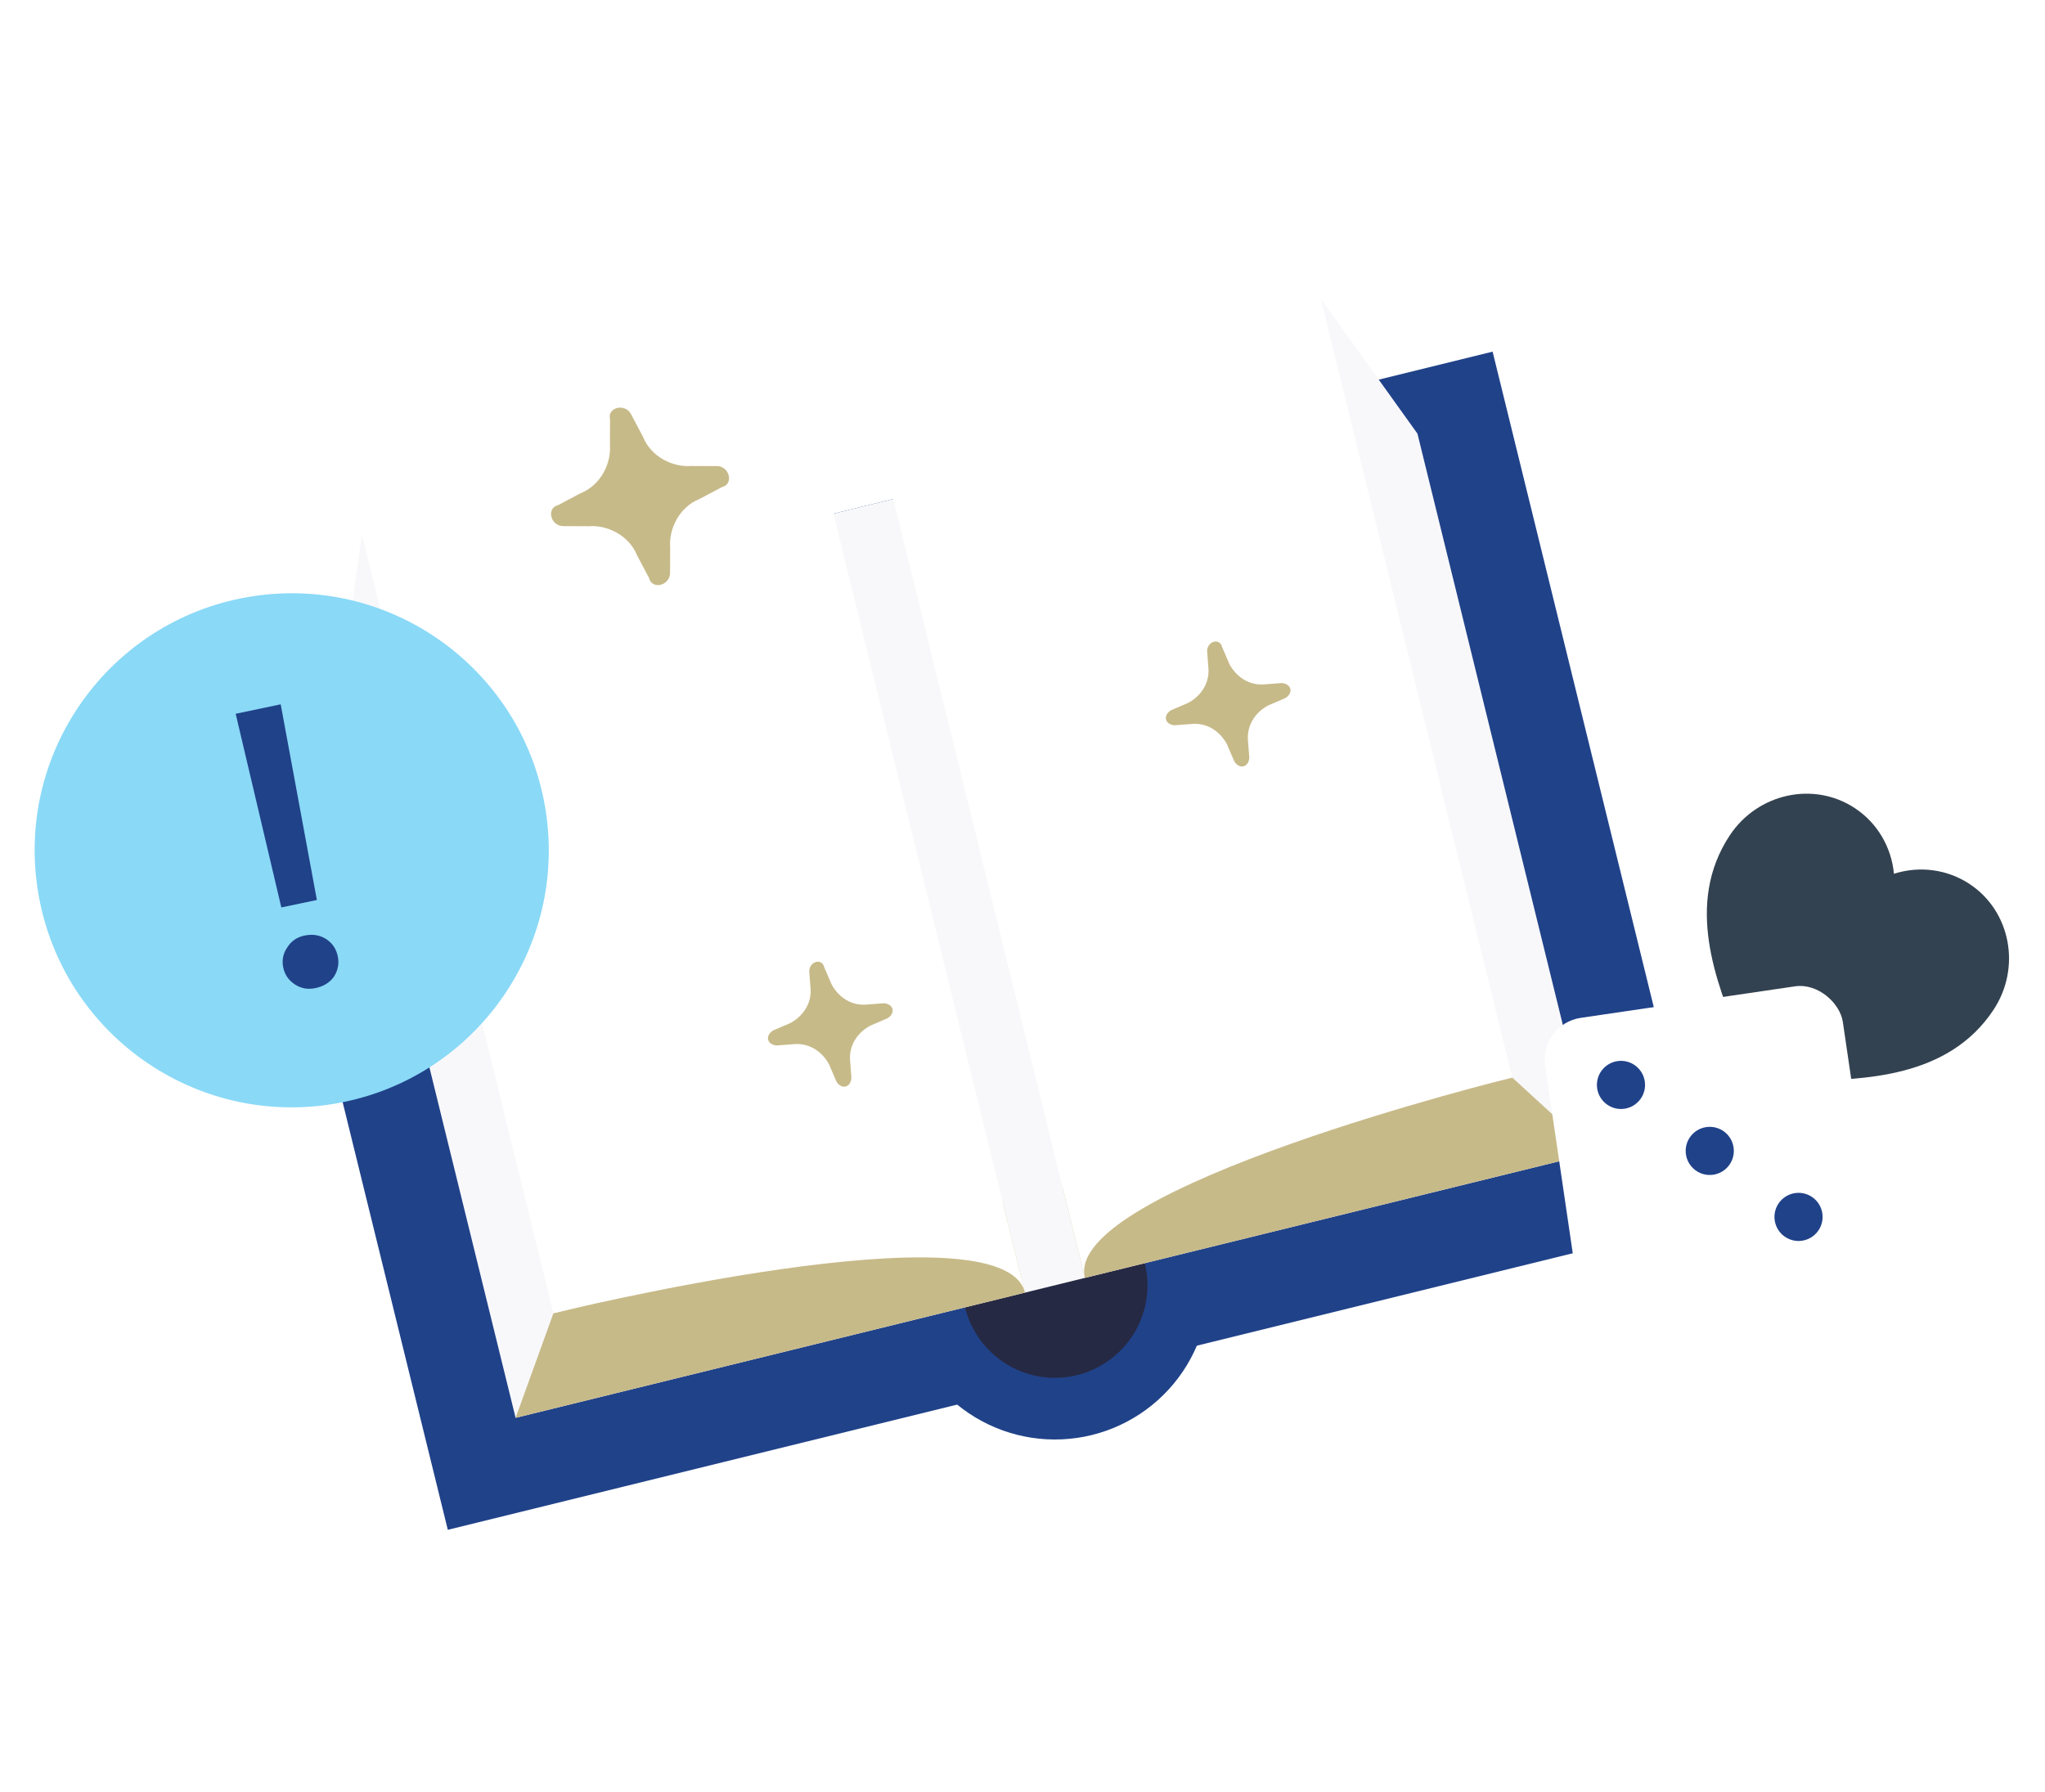 <svg width="388" height="340" viewBox="0 0 388 340" fill="none" xmlns="http://www.w3.org/2000/svg">
<g clip-path="url(#clip0_519_30485)">
<path d="M44.429 125.43L283.194 66.726L323.727 231.587L84.963 290.291L44.429 125.43Z" fill="#204289"/>
<path d="M193.163 215.46C185.625 217.314 179.131 222.086 175.111 228.727C171.091 235.369 169.874 243.335 171.728 250.873C173.581 258.412 178.353 264.905 184.995 268.925C191.636 272.945 199.602 274.162 207.141 272.309C214.679 270.456 221.173 265.683 225.193 259.042C229.213 252.401 230.43 244.435 228.576 236.896C226.723 229.358 221.951 222.864 215.309 218.844C208.668 214.824 200.702 213.607 193.163 215.46V215.46Z" fill="#204289"/>
<path d="M195.959 226.83C191.436 227.942 187.54 230.806 185.128 234.79C182.716 238.775 181.985 243.555 183.097 248.078C184.21 252.601 187.073 256.497 191.058 258.909C195.042 261.321 199.822 262.051 204.345 260.939C208.868 259.827 212.764 256.964 215.176 252.979C217.588 248.994 218.319 244.215 217.207 239.692C216.095 235.168 213.231 231.272 209.246 228.86C205.262 226.448 200.482 225.718 195.959 226.83Z" fill="#262943"/>
<path d="M250.576 56.66L169.496 94.681L158.127 97.476L68.661 101.387L64.279 132.607L97.825 269.044L302.48 218.726L268.935 82.289L250.576 56.66Z" fill="#F8F8FA"/>
<path d="M105.001 249.193L190.274 228.228L194.467 245.282L205.837 242.487L201.644 225.432L286.917 204.467L302.48 218.726L97.825 269.044L105.001 249.193Z" fill="#C7BA89"/>
<path d="M250.576 56.66C250.576 56.66 165.303 77.626 169.496 94.681C173.69 111.735 205.837 242.487 205.837 242.487C201.644 225.432 286.917 204.467 286.917 204.467L250.576 56.66ZM68.661 101.387C68.661 101.387 153.934 80.421 158.127 97.476C162.32 114.531 194.467 245.282 194.467 245.282C190.274 228.228 105.001 249.193 105.001 249.193L68.661 101.387Z" fill="white"/>
<path d="M119.722 78.584L121.977 82.853C123.524 86.692 127.634 88.696 131.185 88.426L136.012 88.445C138.426 88.454 139.264 91.865 136.991 92.424L132.722 94.679C128.883 96.226 126.879 100.336 127.149 103.887L127.13 108.714C127.121 111.128 123.71 111.966 123.151 109.692L120.896 105.424C119.349 101.585 115.239 99.581 111.688 99.851L106.861 99.832C104.447 99.823 103.608 96.412 105.882 95.853L110.151 93.597C113.99 92.051 115.994 87.941 115.724 84.39L115.743 79.563C115.184 77.289 118.595 76.45 119.722 78.584Z" fill="#C7BA89"/>
<path d="M231.861 122.753L233.268 126.024C234.395 128.158 236.66 130.013 239.642 129.882L243.193 129.612C245.038 129.761 245.457 131.467 243.892 132.455L240.62 133.862C238.486 134.989 236.632 137.254 236.762 140.236L237.032 143.787C236.883 145.632 235.178 146.051 234.19 144.485L232.783 141.214C231.655 139.08 229.391 137.226 226.408 137.356L222.858 137.626C221.012 137.477 220.593 135.771 222.159 134.784L225.43 133.376C227.564 132.249 229.419 129.984 229.288 127.002L229.018 123.451C229.167 121.606 231.441 121.047 231.861 122.753Z" fill="#C7BA89"/>
<path d="M156.372 183.512L157.779 186.783C158.906 188.918 161.171 190.772 164.153 190.642L167.704 190.372C169.549 190.521 169.968 192.226 168.403 193.214L165.132 194.621C162.997 195.749 161.143 198.013 161.273 200.996L161.543 204.546C161.394 206.392 159.689 206.811 158.701 205.245L157.294 201.974C156.166 199.84 153.902 197.985 150.919 198.116L147.369 198.386C145.523 198.237 145.104 196.531 146.67 195.543L149.941 194.136C152.075 193.009 153.93 190.744 153.799 187.762L153.529 184.211C153.678 182.366 155.952 181.807 156.372 183.512Z" fill="#C7BA89"/>
</g>
<path d="M333.022 205.589L332.718 204.535C332.147 202.525 331.173 200.111 330.04 197.316C325.638 186.415 319.607 171.494 328.183 158.528C333.482 150.518 344.138 148.197 351.935 153.355C356.172 156.157 358.859 160.721 359.34 165.803C364.205 164.257 369.456 164.945 373.693 167.747C381.491 172.905 383.524 183.62 378.225 191.63C369.649 204.596 353.557 204.883 341.803 205.097C338.788 205.148 336.184 205.196 334.112 205.457L333.022 205.589Z" fill="#334250"/>
<g clip-path="url(#clip1_519_30485)">
<path d="M62.448 209.601C89.096 205.681 107.521 180.9 103.6 154.252C99.679 127.604 74.899 109.18 48.251 113.1C21.602 117.021 3.178 141.802 7.099 168.45C11.02 195.098 35.8 213.522 62.448 209.601Z" fill="#8AD9F7"/>
<path d="M94.789 155.548C97.994 177.33 82.934 197.586 61.152 200.79C39.37 203.995 19.115 188.935 15.91 167.153C12.705 145.372 27.765 125.116 49.547 121.911C71.329 118.707 91.584 133.766 94.789 155.548Z" stroke="#204289" stroke-width="../2-2.html"/>
<path d="M60.121 170.777L53.257 133.65L44.715 135.445L53.378 172.194L60.121 170.777ZM59.879 187.492C61.427 187.167 62.601 186.424 63.401 185.265C64.14 184.067 64.368 182.793 64.084 181.445C63.79 180.046 63.069 178.972 61.92 178.222C60.712 177.433 59.333 177.202 57.784 177.527C56.336 177.832 55.242 178.583 54.503 179.781C53.703 180.94 53.45 182.219 53.744 183.618C54.028 184.967 54.774 186.035 55.983 186.824C57.132 187.574 58.43 187.797 59.879 187.492Z" fill="#204289"/>
</g>
<g filter="url(#filter0_d_519_30485)">
<rect x="292" y="194.309" width="57.085" height="57.085" rx="8" transform="rotate(-8.37 292 194.309)" fill="white"/>
</g>
<circle cx="307.55" cy="205.87" r="4.567" transform="rotate(-8.37 307.55 205.87)" fill="#204289"/>
<circle cx="341.237" cy="230.916" r="4.567" transform="rotate(-8.37 341.237 230.916)" fill="#204289"/>
<circle cx="324.393" cy="218.392" r="4.567" transform="rotate(-8.37 324.393 218.392)" fill="#204289"/>
<defs>
<filter id="filter0_d_519_30485" x="273.078" y="171.078" width="102.629" height="102.629" filterUnits="userSpaceOnUse" color-interpolation-filters="sRGB">
<feFlood flood-opacity="0" result="BackgroundImageFix"/>
<feColorMatrix in="SourceAlpha" type="matrix" values="0 0 0 0 0 0 0 0 0 0 0 0 0 0 0 0 0 0 127 0" result="hardAlpha"/>
<feOffset dy="../4-3.html"/>
<feGaussianBlur stdDeviation="10"/>
<feComposite in2="hardAlpha" operator="out"/>
<feColorMatrix type="matrix" values="0 0 0 0 0.821 0 0 0 0 0.874 0 0 0 0 0.9 0 0 0 0.5 0"/>
<feBlend mode="normal" in2="BackgroundImageFix" result="effect1_dropShadow_519_30485"/>
<feBlend mode="normal" in="SourceGraphic" in2="effect1_dropShadow_519_30485" result="shape"/>
</filter>
<clipPath id="clip0_519_30485">
<rect width="281" height="281" fill="white" transform="translate(12 67.09) rotate(-13.813)"/>
</clipPath>
<clipPath id="clip1_519_30485">
<rect width="97.55" height="97.55" fill="white" transform="translate(0 120.199) rotate(-8.37)"/>
</clipPath>
</defs>
</svg>

